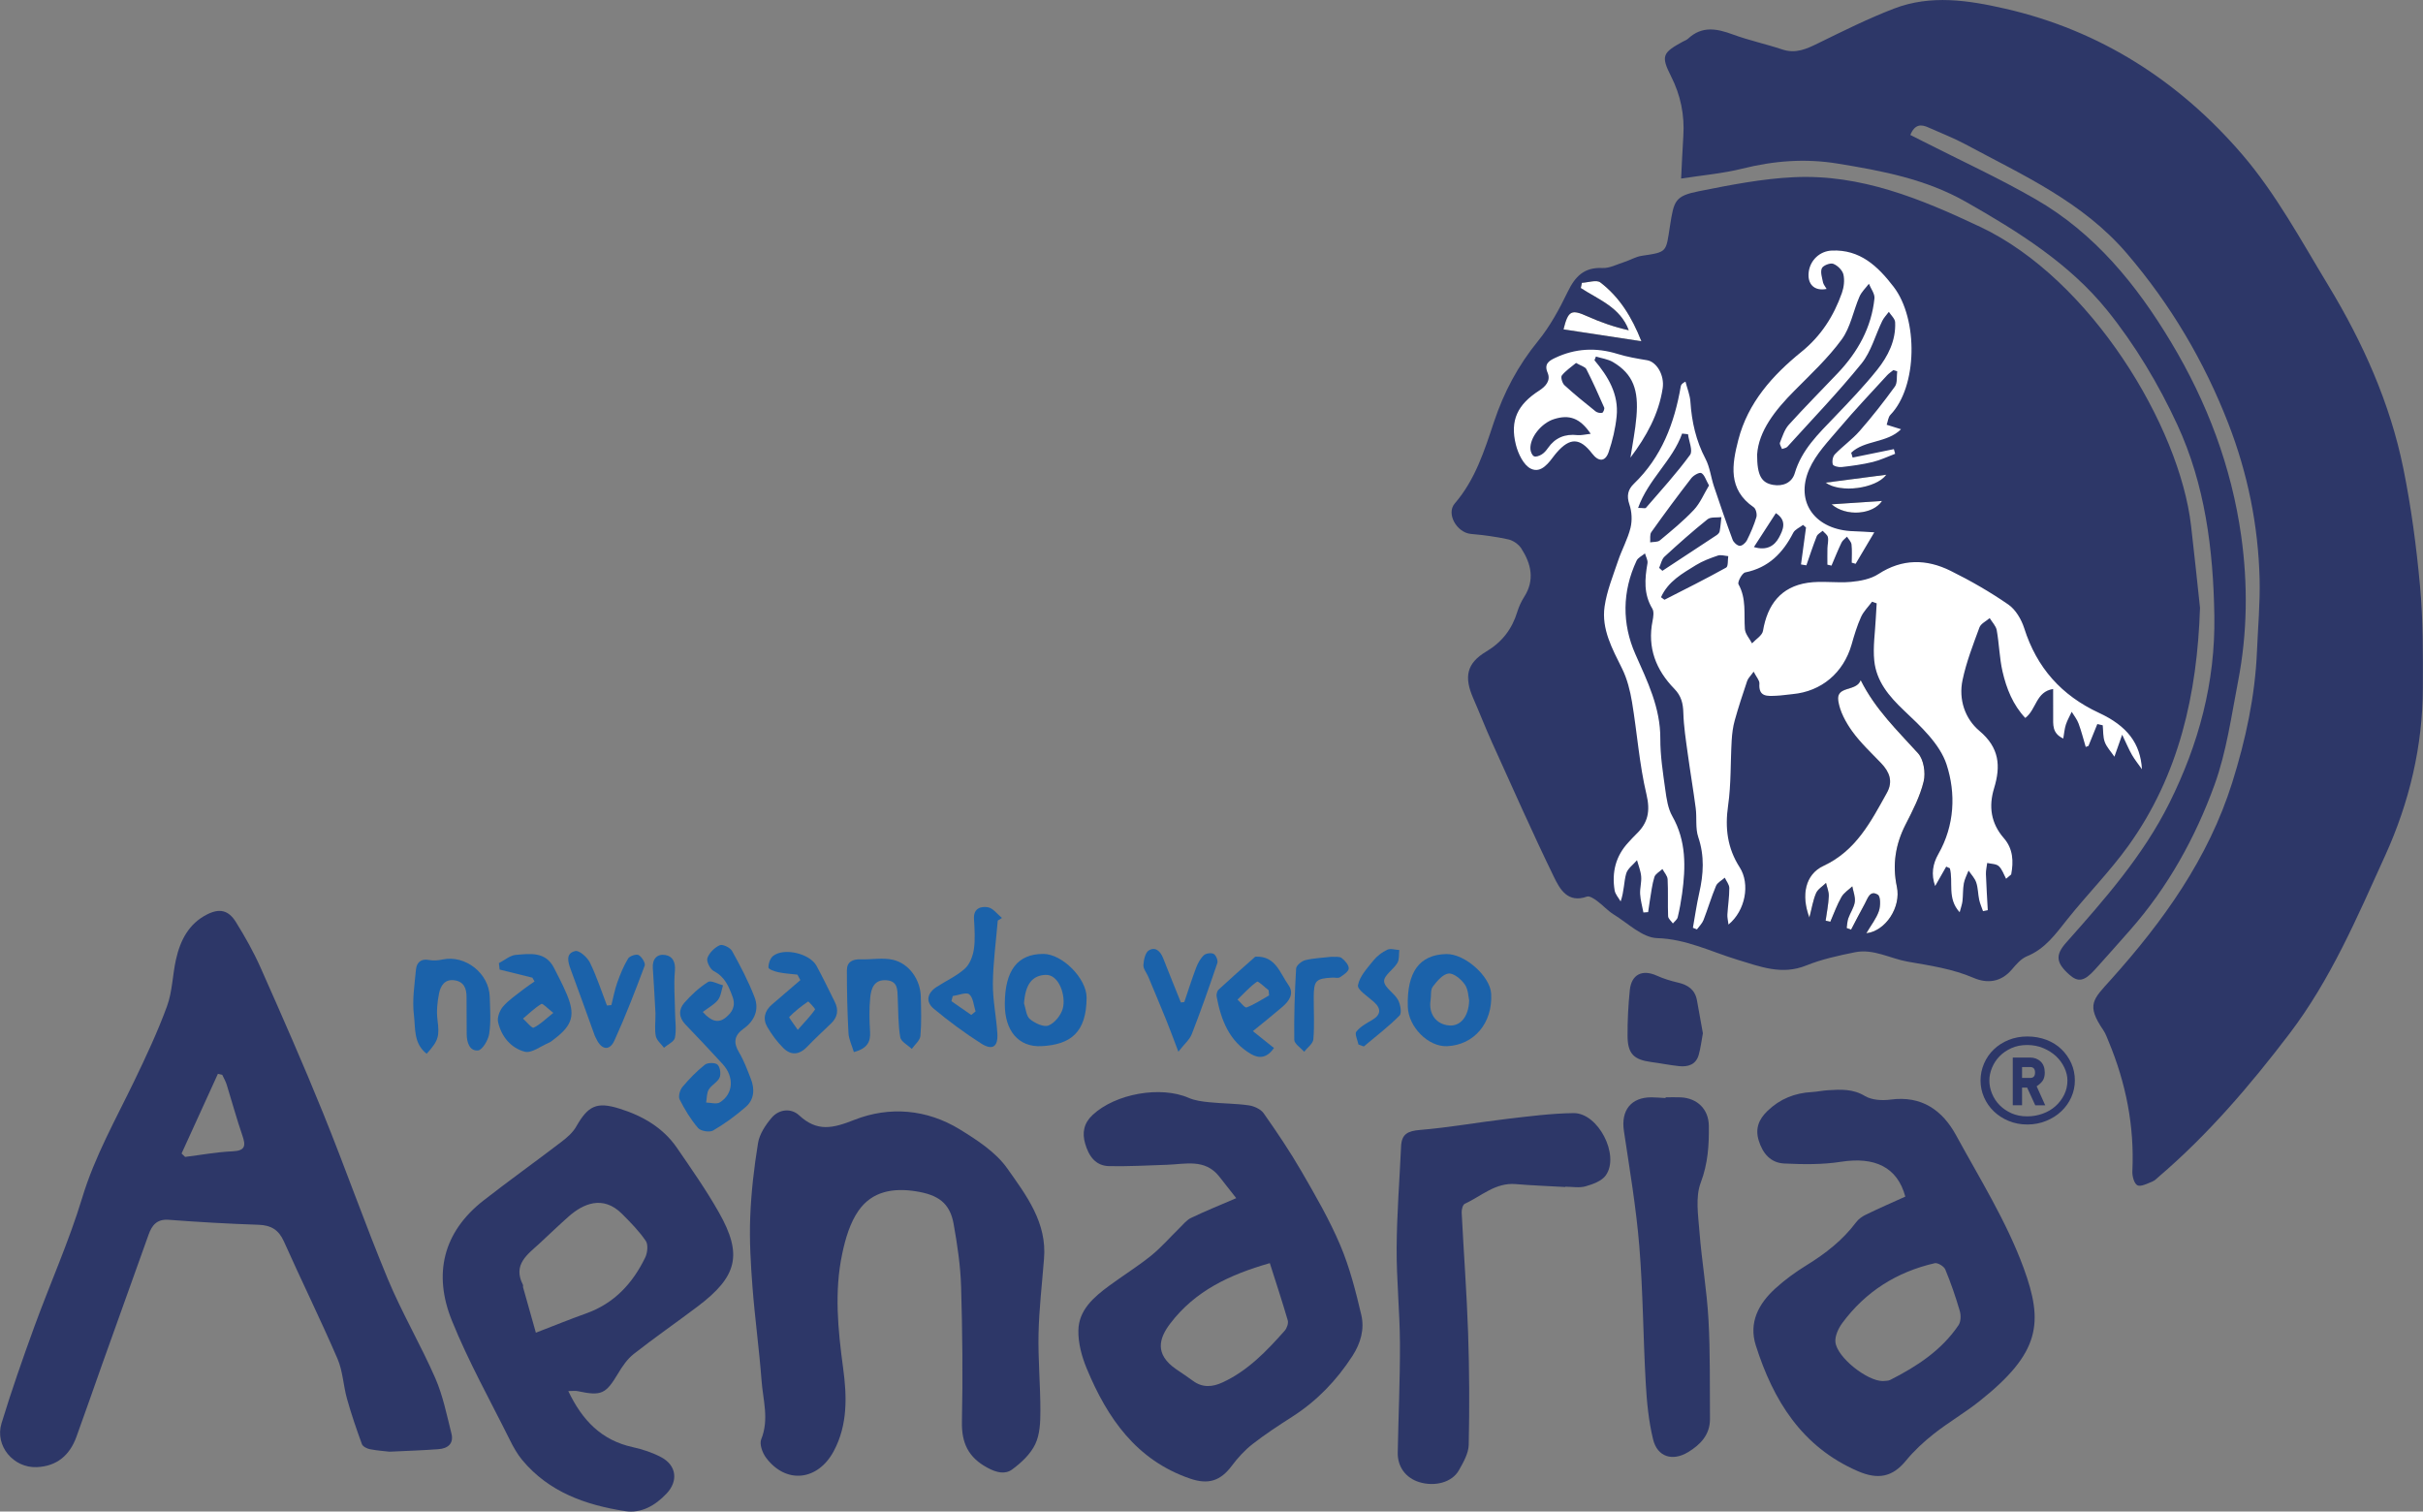 <?xml version="1.0" encoding="utf-8"?>
<!-- Generator: Adobe Illustrator 23.0.2, SVG Export Plug-In . SVG Version: 6.00 Build 0)  -->
<svg version="1.1" id="Layer_1" xmlns="http://www.w3.org/2000/svg" xmlns:xlink="http://www.w3.org/1999/xlink" x="0px" y="0px"
	 viewBox="0 0 680.96 424.79" style="enable-background:new 0 0 680.96 424.79;" xml:space="preserve">
<rect x="0" y="0" width="680.96" height="424.79" fill="#808080" stroke="none"/>
<style type="text/css">
	.st0{fill-rule:evenodd;clip-rule:evenodd;fill:#2D3768;}
	.st1{fill-rule:evenodd;clip-rule:evenodd;}
	.st2{fill-rule:evenodd;clip-rule:evenodd;fill:#1B62AA;}
	.st3{fill-rule:evenodd;clip-rule:evenodd;fill:#FFFFFF;}
	.st4{fill:#2D3768;}
</style>
<g>
	<g>
		<path class="st0" d="M618.29,170.82c-0.79,24.15-5.83,46.97-20.14,66.88c-5.2,7.23-11.54,13.63-17.11,20.61
			c-3.28,4.11-6.23,8.34-11.4,10.44c-1.66,0.67-3.03,2.31-4.26,3.74c-3.02,3.54-6.86,3.97-10.68,2.34
			c-5.98-2.57-12.22-3.47-18.54-4.57c-4.95-0.87-9.63-3.71-14.87-2.64c-4.62,0.94-9.31,1.95-13.66,3.71
			c-6.86,2.77-12.87,0.34-19.27-1.59c-7.45-2.25-14.4-5.85-22.65-6.1c-4.13-0.13-8.19-4.18-12.18-6.64
			c-1.71-1.05-3.08-2.64-4.71-3.83c-0.82-0.6-2.1-1.45-2.81-1.2c-5.45,1.95-7.66-2.15-9.31-5.56
			c-6.06-12.47-11.67-25.15-17.39-37.78c-1.85-4.1-3.48-8.3-5.28-12.42c-2.62-5.98-1.85-9.81,3.64-13.09
			c4.49-2.69,7.26-6.3,8.75-11.17c0.45-1.45,1.1-2.89,1.92-4.17c3.06-4.78,1.99-9.33-0.8-13.66c-0.75-1.16-2.28-2.23-3.63-2.53
			c-3.45-0.77-7-1.22-10.53-1.54c-3.92-0.35-7.03-5.66-4.53-8.56c5.78-6.7,8.33-14.87,11.03-22.95c2.78-8.32,6.76-15.82,12.34-22.66
			c3.39-4.16,6.03-9.03,8.38-13.89c2.09-4.31,4.6-6.91,9.74-6.67c2,0.1,4.08-1.02,6.09-1.66c1.68-0.54,3.28-1.52,4.99-1.77
			c7.27-1.08,6.75-0.96,7.93-8.51c1.1-7,1.37-8.3,8.16-9.65c8.8-1.75,17.72-3.51,26.65-3.93c18.8-0.89,35.63,6.06,52.35,13.95
			c31.12,14.69,56.08,56.09,59.27,84.04C616.68,155.45,617.46,163.14,618.29,170.82z"/>
		<path class="st1" d="M524.51,262.27c5.46-0.62,9.81-7.37,8.61-13.05c-1.31-6.2-0.42-11.93,2.47-17.55c2-3.89,4.06-7.89,5.06-12.08
			c0.58-2.42,0.01-6.13-1.57-7.88c-5.78-6.4-12.03-12.36-16.13-20.57c-1.17,3.35-6.92,1.47-6.31,5.75c0.42,3,2.08,6.06,3.89,8.59
			c2.34,3.26,5.35,6.06,8.15,8.98c2.37,2.47,3.41,5.14,1.63,8.35c-4.5,8.08-8.63,16.25-17.83,20.53c-5.11,2.38-6.33,8.23-3.95,14.51
			c0.7-2.69,1.03-4.88,1.88-6.84c0.5-1.15,1.84-1.93,2.8-2.88c0.28,1.24,0.84,2.5,0.78,3.73c-0.11,2.3-0.57,4.59-0.89,6.88
			c0.43,0.11,0.87,0.21,1.31,0.31c1.02-2.32,1.88-4.73,3.12-6.93c0.68-1.2,2.02-2.03,3.06-3.03c0.27,1.46,0.91,2.98,0.71,4.38
			c-0.23,1.59-1.27,3.04-1.83,4.6c-0.3,0.86-0.32,1.82-0.46,2.73c0.41,0.15,0.83,0.3,1.24,0.46c1.28-2.42,2.53-4.86,3.85-7.27
			c0.82-1.48,1.43-3.96,3.68-2.54c0.79,0.5,0.77,3.18,0.29,4.58C527.34,258.1,525.89,259.93,524.51,262.27z"/>
		<path class="st1" d="M444.58,79.48c-0.1,0.48-0.21,0.97-0.31,1.45c5,3.28,11.06,5.39,13.48,11.87c-4.06-0.89-7.89-2.24-11.57-3.89
			c-4.56-2.04-5.46-1.69-6.77,3.64c7.07,1.08,14.11,2.16,21.89,3.34c-2.71-6.87-6.18-12.44-11.54-16.53
			C448.69,78.55,446.34,79.4,444.58,79.48z"/>
		<path class="st1" d="M530.14,133.41c-5.38,0.7-10.76,1.41-17.07,2.23C517.19,138.65,527.25,137.34,530.14,133.41z"/>
		<path class="st1" d="M514.75,141.73c4.12,3.57,11.66,2.89,14.18-0.95C524.28,141.09,519.92,141.38,514.75,141.73z"/>
		<path class="st0" d="M536.88,37.93c1.19,0.6,2.22,1.11,3.25,1.64C550.79,45,561.7,50,572.05,55.96
			c16.62,9.57,28.36,23.96,38.13,40.25c10.14,16.9,16.96,34.98,19.69,54.42c1.91,13.59,1.74,27.35-0.89,40.91
			c-1.89,9.74-3.25,19.74-6.6,28.99c-5.4,14.87-13.07,28.73-23.65,40.75c-3.31,3.76-6.63,7.51-9.99,11.23
			c-2.98,3.29-4.7,3.6-7.17,1.41c-3.78-3.36-3.98-5.54-0.89-9.02c10.84-12.2,21.64-24.47,28.99-39.21
			c8.24-16.54,12.95-33.87,12.65-52.65c-0.3-18.62-2.62-36.86-10.42-53.71c-5.25-11.33-11.84-22.39-19.67-32.09
			c-10.61-13.15-24.98-22.13-39.68-30.49c-11.32-6.44-23.57-8.73-36.12-10.78c-9.14-1.49-17.88-0.79-26.76,1.42
			c-5.55,1.38-11.32,1.87-17.21,2.79c0.18-3.5,0.35-7.71,0.62-11.91c0.38-5.95-0.74-11.49-3.47-16.87
			c-2.87-5.67-2.36-6.59,3.29-9.68c0.52-0.28,1.12-0.48,1.54-0.87c3.91-3.64,8.08-2.82,12.57-1.16c4.53,1.67,9.3,2.68,13.88,4.21
			c3.8,1.27,6.86-0.16,10.15-1.78c7.01-3.43,14.02-6.93,21.29-9.72c10.3-3.95,20.84-2.34,31.22,0.04
			c26.79,6.12,48.94,20.44,66.56,40.92c9.51,11.06,16.62,24.28,24.25,36.87c9.68,15.99,17.33,32.99,21.07,51.4
			c2.21,10.88,3.68,21.97,4.69,33.03c0.87,9.47,0.83,19.05,0.8,28.58c-0.04,16.47-3.78,32.19-10.58,47.17
			c-7.85,17.3-15.32,34.87-26.91,50.09c-10.99,14.43-22.76,28.23-36.61,40.09c-0.63,0.54-1.24,1.2-1.98,1.49
			c-1.37,0.53-3.18,1.51-4.15,1.02c-0.93-0.48-1.48-2.61-1.41-3.97c0.6-12.68-1.82-24.78-6.67-36.44c-0.45-1.09-0.85-2.24-1.51-3.21
			c-4.88-7.14-2.84-8.63,2.12-14.15c14.74-16.41,27.44-34.12,34.13-55.42c3.76-11.99,6.43-24.27,6.95-36.91
			c0.28-6.77,0.9-13.54,0.74-20.3c-0.38-15.05-3.35-29.69-8.8-43.71c-6.79-17.46-16.16-33.32-28.45-47.7
			c-12.46-14.58-29.25-22.04-45.42-30.74c-3.33-1.79-6.88-3.14-10.34-4.7C539.96,34.89,538.14,34.83,536.88,37.93z"/>
		<path class="st0" d="M109.48,407.97c-1.29-0.15-3.43-0.29-5.53-0.7c-0.83-0.16-1.99-0.75-2.24-1.43
			c-1.53-4.19-2.98-8.41-4.18-12.7c-1.05-3.72-1.17-7.79-2.68-11.29c-4.79-11.08-10.13-21.93-15.06-32.96
			c-1.47-3.28-3.61-4.57-7.13-4.69c-8.42-0.28-16.84-0.76-25.24-1.4c-3.35-0.25-4.72,1.54-5.67,4.19
			c-4.35,12.13-8.7,24.26-13.03,36.39c-2.43,6.81-4.77,13.64-7.25,20.43c-1.88,5.16-5.48,8.26-11.13,8.5
			c-6.56,0.28-11.84-5.98-9.92-12.29c2.79-9.15,5.96-18.19,9.23-27.18c4.41-12.1,9.72-23.91,13.45-36.21
			c3.51-11.61,9.38-21.96,14.57-32.71c3.34-6.92,6.62-13.91,9.26-21.12c1.52-4.14,1.55-8.81,2.53-13.17
			c1.2-5.37,3.61-10.09,8.8-12.68c3.45-1.72,5.94-1.17,8,2.12c2.61,4.18,5.05,8.52,7.04,13.02c5.99,13.51,11.96,27.04,17.51,40.74
			c6.27,15.46,11.78,31.22,18.18,46.62c3.95,9.49,9.22,18.43,13.34,27.85c2.15,4.92,3.22,10.33,4.54,15.57
			c0.72,2.85-1.05,4.23-3.71,4.4C118.88,407.59,114.6,407.73,109.48,407.97z M62.46,302.05c-0.41-0.09-0.81-0.18-1.22-0.27
			c-3.4,7.46-6.8,14.93-10.21,22.39c0.33,0.32,0.67,0.64,1,0.96c4.44-0.55,8.87-1.38,13.32-1.57c3.71-0.16,3.73-1.67,2.74-4.53
			c-1.61-4.68-2.9-9.46-4.37-14.18C63.42,303.88,62.89,302.98,62.46,302.05z"/>
		<path class="st0" d="M293.4,353.85c-0.54,7-1.38,13.99-1.53,21c-0.15,7.21,0.53,14.43,0.52,21.64c0,3.16-0.13,6.64-1.45,9.38
			c-1.33,2.79-3.92,5.21-6.48,7.09c-1.98,1.46-4.39,0.9-6.93-0.47c-5.39-2.9-7.31-6.94-7.19-12.97c0.27-12.64,0.14-25.29-0.23-37.93
			c-0.18-5.89-1.06-11.8-2.1-17.62c-1.06-5.95-4.42-8.18-10.49-9.16c-6.53-1.06-12.41-0.01-16.21,5.38
			c-2.41,3.42-3.71,7.89-4.6,12.08c-2.28,10.7-1.22,21.4,0.24,32.19c1.06,7.81,1.35,15.94-2.65,23.38
			c-4.49,8.35-13.43,9.29-19.01,1.82c-1.02-1.36-1.91-3.82-1.36-5.17c2.28-5.61,0.49-11.09,0.09-16.58
			c-0.65-8.75-1.87-17.45-2.54-26.2c-0.5-6.52-0.89-13.1-0.64-19.63c0.27-6.97,1.07-13.96,2.2-20.86c0.41-2.52,2.1-5.06,3.81-7.08
			c2.1-2.47,5.49-2.78,7.74-0.7c5.07,4.7,9.43,3.68,15.5,1.28c9.87-3.89,20.39-3.02,29.7,2.7c4.85,2.99,10.05,6.37,13.25,10.88
			C288.36,335.84,294.33,343.57,293.4,353.85z"/>
		<path class="st0" d="M347.43,336.72c-1.92-2.45-3.36-4.32-4.84-6.16c-3.99-4.97-9.43-3.4-14.58-3.22
			c-5.42,0.18-10.86,0.48-16.28,0.38c-3.9-0.07-5.77-2.91-6.76-6.33c-0.89-3.07-0.38-5.75,2.11-8.07c6.45-6,19.14-8.22,27-4.78
			c1.79,0.78,3.87,1.03,5.85,1.23c3.65,0.37,7.36,0.34,10.99,0.86c1.5,0.21,3.38,1.05,4.21,2.22c3.73,5.3,7.37,10.7,10.62,16.31
			c3.92,6.78,7.88,13.6,10.92,20.79c2.65,6.25,4.35,12.96,5.91,19.59c0.94,3.98-0.17,7.94-2.49,11.52c-4.46,6.9-10,12.66-16.94,17.1
			c-3.8,2.43-7.58,4.9-11.13,7.67c-2.2,1.72-4.16,3.86-5.83,6.1c-3.21,4.29-6.63,5.35-11.74,3.6c-15.11-5.19-23.23-16.98-29-30.84
			c-1.41-3.38-2.46-7.21-2.38-10.82c0.11-5.7,4.29-9.31,8.58-12.48c3.92-2.89,8.08-5.47,11.87-8.52c2.89-2.34,5.35-5.21,8.03-7.82
			c1.01-0.99,1.96-2.2,3.19-2.78C338.71,340.36,342.81,338.71,347.43,336.72z M356.87,354.98c-11.39,3.26-21.03,7.83-27.99,16.98
			c-3.12,4.1-4.51,8.6,1.71,12.86c1.56,1.07,3.15,2.11,4.67,3.23c2.71,2,5.49,1.77,8.37,0.43c7.09-3.29,12.35-8.79,17.41-14.5
			c0.62-0.7,1.11-2.08,0.87-2.91C360.35,365.69,358.58,360.37,356.87,354.98z"/>
		<path class="st0" d="M535.47,336.28c-2.24-8.3-8.59-11.27-18.11-9.78c-5.21,0.82-10.63,0.73-15.93,0.48
			c-3.78-0.18-6.04-2.79-7.16-6.46c-1.04-3.42,0.04-5.97,2.48-8.33c3.5-3.38,7.66-5.03,12.46-5.29c1.53-0.09,3.05-0.43,4.59-0.52
			c3.54-0.21,6.93-0.41,10.31,1.63c1.93,1.16,4.85,1.32,7.21,1.01c8.7-1.17,14.56,2.96,18.41,10.01
			c6.68,12.24,14.2,24.26,18.97,37.26c5.66,15.44,4.78,23.88-12.45,37.53c-4.09,3.24-8.64,5.89-12.74,9.11
			c-2.86,2.25-5.59,4.79-7.9,7.6c-3.76,4.58-7.81,5.37-13.5,2.9c-15.74-6.83-23.75-19.86-28.66-35.33
			c-2.04-6.42,0.78-11.69,5.42-15.94c2.7-2.47,5.72-4.67,8.84-6.59c5.33-3.28,10.16-7.04,13.94-12.09c0.67-0.9,1.73-1.64,2.75-2.13
			C528.09,339.56,531.83,337.93,535.47,336.28z M529.1,388.12c0.71-0.09,1.51,0,2.11-0.31c7.48-3.79,14.43-8.3,19.22-15.4
			c0.66-0.98,0.71-2.77,0.35-3.98c-1.16-3.96-2.5-7.88-4.08-11.68c-0.37-0.88-2.12-1.94-2.96-1.75
			c-10.67,2.44-19.45,7.98-25.98,16.81c-1.1,1.5-2.12,3.67-1.93,5.39C516.31,381.51,524.76,388.1,529.1,388.12z"/>
		<path class="st0" d="M159.71,390.93c3.94,8.27,9.37,13.86,18.15,15.77c2.74,0.6,5.51,1.52,7.98,2.83
			c4.3,2.29,4.81,6.68,1.52,10.18c-3.18,3.38-7.14,5.67-11.69,4.96c-11.06-1.71-21.39-5.34-28.89-14.34
			c-1.42-1.71-2.54-3.73-3.53-5.73c-5.53-11.13-11.64-22.03-16.27-33.52c-5.24-12.99-2.51-24.81,8.95-33.74
			c7.2-5.61,14.62-10.92,21.87-16.46c1.56-1.19,3.17-2.58,4.12-4.25c3.33-5.83,5.71-7.1,12.16-5.08
			c6.45,2.01,12.24,5.31,16.16,11.02c4.09,5.96,8.26,11.9,11.81,18.18c6.7,11.85,5.19,17.97-5.96,26.39
			c-5.96,4.5-12.11,8.76-17.99,13.37c-1.8,1.41-3.2,3.48-4.4,5.48c-3.45,5.77-4.67,6.38-11.28,4.98
			C161.74,390.8,161,390.93,159.71,390.93z M150.6,374.53c5.14-1.98,9.6-3.8,14.14-5.42c7.87-2.8,13.06-8.43,16.59-15.7
			c0.64-1.32,0.88-3.6,0.17-4.66c-1.87-2.76-4.28-5.2-6.65-7.58c-5.44-5.48-11.08-2.79-15.04,0.71c-2.76,2.44-5.41,5.01-8.12,7.51
			c-3.41,3.15-7.67,5.96-4.72,11.69c0.1,0.19-0.03,0.48,0.04,0.71C148.16,365.94,149.34,370.09,150.6,374.53z"/>
		<path class="st0" d="M439.9,333.59c-4.64-0.27-9.29-0.43-13.92-0.82c-5.71-0.49-9.68,3.4-14.33,5.54
			c-0.56,0.26-0.91,1.64-0.86,2.48c0.57,11.29,1.43,22.58,1.81,33.88c0.35,10.44,0.4,20.9,0.17,31.35c-0.05,2.43-1.52,4.97-2.78,7.2
			c-1.91,3.39-6.78,4.66-11.17,3.29c-3.74-1.17-6.07-4.26-6-8.28c0.18-10.25,0.67-20.5,0.62-30.75c-0.04-8.93-0.98-17.86-0.93-26.79
			c0.06-9.52,0.82-19.04,1.25-28.56c0.16-3.46,1.93-4.3,5.32-4.58c8.13-0.67,16.2-2.13,24.32-3.09c6.26-0.73,12.54-1.56,18.83-1.64
			c6.91-0.09,13.06,11.82,9.07,17.48c-1.12,1.6-3.63,2.5-5.68,3.09c-1.77,0.51-3.79,0.11-5.7,0.11
			C439.9,333.52,439.9,333.56,439.9,333.59z"/>
		<path class="st0" d="M468.09,308.38c1.43,0,2.86-0.06,4.29,0.01c4.65,0.24,7.8,3.33,7.87,7.95c0.08,5.43-0.24,10.64-2.27,16.01
			c-1.54,4.05-0.72,9.15-0.37,13.73c0.64,8.27,2.08,16.49,2.54,24.77c0.52,9.28,0.34,18.6,0.42,27.9c0.04,4.47-2.74,7.3-6.19,9.37
			c-4.39,2.64-8.6,1.28-9.79-3.59c-1.26-5.13-1.77-10.51-2.07-15.81c-0.73-12.84-0.76-25.72-1.81-38.53
			c-0.89-10.84-2.72-21.61-4.33-32.38c-0.86-5.76,2-9.46,7.79-9.43c1.31,0.01,2.62,0.14,3.93,0.21
			C468.09,308.52,468.09,308.45,468.09,308.38z"/>
		<path class="st2" d="M197.51,284.39c2.36,2.69,4.39,3.2,6.37,1.63c1.8-1.42,2.99-3.19,2-5.89c-1.09-2.98-2.18-5.63-5.28-7.22
			c-1.02-0.53-2.12-2.72-1.79-3.67c0.51-1.47,2.02-2.95,3.48-3.61c0.79-0.36,2.92,0.67,3.45,1.63c2.34,4.23,4.63,8.55,6.34,13.06
			c1.31,3.43-0.04,6.59-3.1,8.77c-2.6,1.85-2.96,3.88-1.28,6.67c1.38,2.3,2.32,4.89,3.31,7.41c1.13,2.87,0.98,5.8-1.39,7.88
			c-2.84,2.49-5.95,4.76-9.21,6.66c-0.99,0.58-3.49,0.17-4.23-0.7c-2.06-2.4-3.74-5.19-5.18-8.03c-0.43-0.85,0.08-2.66,0.78-3.5
			c1.9-2.27,4.01-4.43,6.33-6.27c0.77-0.61,2.9-0.62,3.55,0c0.73,0.7,1.01,2.63,0.57,3.63c-0.57,1.3-2.28,2.07-3.04,3.35
			c-0.6,1.01-0.52,2.42-0.74,3.66c1.3,0.02,2.91,0.54,3.85-0.04c3.8-2.35,4.11-7.12,0.82-10.74c-3.45-3.79-6.99-7.49-10.52-11.19
			c-1.89-1.98-1.91-4.21-0.27-6.07c1.94-2.21,4.17-4.27,6.63-5.83c0.87-0.55,2.8,0.57,4.24,0.93c-0.46,1.4-0.59,3.06-1.45,4.14
			C200.7,282.35,199.05,283.21,197.51,284.39z"/>
		<path class="st0" d="M478.58,290.38c-0.4,2.15-0.63,4.15-1.17,6.06c-0.79,2.79-3.03,3.45-5.59,3.17c-2.58-0.28-5.14-0.8-7.72-1.14
			c-4.95-0.66-6.66-2.32-6.69-7.37c-0.03-4.27,0.2-8.57,0.63-12.82c0.45-4.46,3.53-5.93,7.59-4.09c1.9,0.86,3.93,1.48,5.97,1.95
			c2.79,0.65,4.77,1.99,5.31,4.96C477.47,284.24,478.03,287.36,478.58,290.38z"/>
		<path class="st2" d="M280.41,258.71c-0.49,5.89-1.31,11.77-1.37,17.66c-0.05,4.71,0.98,9.41,1.26,14.13
			c0.22,3.65-1.38,4.76-4.48,2.8c-4.67-2.96-9.14-6.28-13.39-9.81c-2.39-1.99-1.82-4.43,0.8-6.13c2.64-1.72,5.61-3.05,7.92-5.12
			c1.4-1.26,2.27-3.54,2.55-5.49c0.41-2.79,0.19-5.71,0.03-8.56c-0.17-3,2.05-3.54,3.92-3.22c1.44,0.25,2.64,1.94,3.94,3
			C281.2,258.21,280.8,258.46,280.41,258.71z M272.96,285.23c0.41-0.33,0.81-0.67,1.22-1c-0.55-1.66-0.65-3.86-1.79-4.79
			c-0.84-0.69-3.04,0.26-4.63,0.48c-0.12,0.48-0.24,0.96-0.37,1.44C269.25,282.64,271.1,283.94,272.96,285.23z"/>
		<path class="st2" d="M282.39,282.08c0.05-9.41,3.6-14,10.81-14c5.38,0,12.21,6.94,12.18,12.31c-0.05,9.76-4.48,13.18-12.65,13.61
			C286.18,294.34,282.35,289.61,282.39,282.08z M287.79,281.96c0.51,1.52,0.6,3.55,1.65,4.43c1.37,1.15,3.87,2.34,5.22,1.81
			c1.73-0.68,3.48-2.85,4.01-4.72c0.98-3.47-0.98-9.72-4.87-9.51C290.11,274.16,288.18,276.56,287.79,281.96z"/>
		<path class="st2" d="M149.62,274.76c-3.07-0.76-6.13-1.52-9.2-2.28c-0.07-0.6-0.14-1.21-0.21-1.81c1.59-0.81,3.13-2.19,4.77-2.32
			c3.94-0.32,8.28-1,10.66,3.55c1.25,2.4,2.49,4.82,3.56,7.31c2.58,6.02,1.76,8.87-3.49,12.85c-0.47,0.36-0.94,0.77-1.47,0.99
			c-2.26,0.95-4.85,3.01-6.76,2.51c-3.88-1.01-6.59-4.28-7.5-8.32c-0.3-1.33,0.47-3.31,1.43-4.41c1.61-1.85,3.74-3.25,5.7-4.8
			c1-0.79,2.08-1.47,3.12-2.21C150.02,275.47,149.82,275.11,149.62,274.76z M155.51,284.65c-1.59-1.23-3-2.74-3.36-2.52
			c-1.87,1.14-3.47,2.71-5.16,4.13c1.02,0.91,2.51,2.78,2.98,2.55C151.83,287.92,153.36,286.36,155.51,284.65z"/>
		<path class="st2" d="M239.97,295.67c-0.56-1.89-1.43-3.62-1.52-5.39c-0.31-5.87-0.45-11.75-0.44-17.62c0-2.35,1.63-3.14,3.91-3.06
			c3.02,0.11,6.17-0.53,9.04,0.13c4.56,1.05,7.71,5.62,7.82,10.32c0.09,3.69,0.23,7.41-0.11,11.08c-0.12,1.28-1.58,2.44-2.42,3.65
			c-1.13-1.09-3.04-2.05-3.25-3.29c-0.6-3.61-0.53-7.34-0.7-11.03c-0.1-2.28,0.07-4.74-3.18-4.98c-3.42-0.26-4.29,2.27-4.54,4.78
			c-0.32,3.19-0.26,6.44-0.06,9.64C244.72,292.84,243.69,294.68,239.97,295.67z"/>
		<path class="st2" d="M119.91,296.14c-3.76-2.91-3.12-7.24-3.58-10.87c-0.52-4.17,0.17-8.51,0.57-12.75
			c0.19-1.98,1.34-3.2,3.72-2.73c1.2,0.23,2.53,0.12,3.74-0.14c6.38-1.36,13.09,3.86,13.28,10.5c0.1,3.46,0.36,6.97-0.15,10.36
			c-0.27,1.78-1.93,4.6-3.16,4.7c-2.41,0.2-3.16-2.34-3.17-4.65c-0.02-3.46-0.04-6.92-0.04-10.38c0-2.37-0.71-4.28-3.35-4.68
			c-2.77-0.42-3.95,1.54-4.38,3.69c-0.48,2.4-0.74,4.96-0.44,7.37C123.52,291.12,123.34,292.38,119.91,296.14z"/>
		<path class="st2" d="M406.46,268.12c5.18-0.12,12.34,6.21,12.62,11.15c0.45,8.2-4.78,14.42-12.41,14.74
			c-5.26,0.22-10.85-5.39-11.02-11.07C395.36,273.16,398.92,268.29,406.46,268.12z M412.89,281.16c-0.22-0.93-0.22-3.06-1.22-4.49
			c-1.02-1.47-3.12-3.23-4.56-3.08c-1.62,0.17-3.28,2.16-4.45,3.71c-0.68,0.9-0.4,2.51-0.61,3.79c-0.62,3.83,1.58,6.82,5.26,7.1
			C410.36,288.43,412.75,285.81,412.89,281.16z"/>
		<path class="st2" d="M224.1,273.9c-1.78-0.21-3.58-0.3-5.33-0.67c-1.03-0.21-2.78-0.83-2.8-1.31c-0.03-1.11,0.48-2.64,1.33-3.29
			c3.07-2.38,10.3-0.66,12.18,2.8c1.8,3.32,3.43,6.73,5.12,10.11c1.15,2.29,0.81,4.32-1.05,6.1c-2.24,2.15-4.52,4.25-6.66,6.49
			c-2.2,2.31-4.55,2.59-6.76,0.38c-1.72-1.71-3.21-3.73-4.45-5.83c-1.38-2.33-0.82-4.58,1.27-6.38c2.66-2.29,5.32-4.58,7.98-6.86
			C224.65,274.94,224.37,274.42,224.1,273.9z M224.2,289.42c2.01-2.27,3.58-3.88,4.86-5.7c0.15-0.21-1.85-2.34-1.95-2.26
			c-1.88,1.29-3.7,2.71-5.3,4.34C221.65,285.96,223,287.62,224.2,289.42z"/>
		<path class="st2" d="M352.11,289.78c2.22,1.78,4.02,3.22,5.93,4.75c-1.91,2.74-4.07,3.06-6.4,1.72
			c-6.18-3.57-8.47-9.58-9.71-16.15c-0.12-0.62,0.11-1.57,0.54-1.98c3.36-3.12,6.81-6.15,10.24-9.2c0.08-0.07,0.23-0.07,0.35-0.07
			c5.46-0.15,6.68,4.66,9.04,7.97c1.71,2.4,0.19,4.53-1.74,6.18C357.76,285.23,355.07,287.37,352.11,289.78z M356.66,279.74
			c-0.04-0.48-0.08-0.97-0.12-1.45c-1.12-0.85-2.91-2.65-3.27-2.4c-2.02,1.41-3.69,3.3-5.48,5.03c0.87,0.78,2.05,2.39,2.55,2.2
			C352.55,282.28,354.57,280.92,356.66,279.74z"/>
		<path class="st2" d="M171.82,282.46c0.54-2.12,0.94-4.29,1.66-6.34c0.83-2.33,1.78-4.65,3.05-6.75c0.43-0.72,2.32-1.32,2.96-0.96
			c0.89,0.5,1.97,2.25,1.69,2.98c-2.65,7.08-5.37,14.15-8.5,21.02c-1.37,3.01-3.62,2.65-5.06-0.4c-0.15-0.32-0.35-0.63-0.47-0.96
			c-2.25-6.19-4.44-12.4-6.74-18.56c-0.81-2.16-1.5-4.6,1.29-5.22c1.11-0.25,3.38,1.78,4.1,3.26c1.89,3.87,3.23,8.02,4.78,12.05
			C171,282.55,171.41,282.51,171.82,282.46z"/>
		<path class="st2" d="M332.84,281.6c1.09-3.22,2.11-6.46,3.32-9.64c0.49-1.28,1.2-2.6,2.17-3.51c0.58-0.55,2.09-0.75,2.77-0.37
			c0.65,0.36,1.26,1.85,1.02,2.56c-2.26,6.69-4.61,13.36-7.17,19.95c-0.61,1.58-2.1,2.81-3.78,4.97c-1.29-3.39-2.28-6.1-3.36-8.77
			c-1.67-4.13-3.4-8.24-5.12-12.35c-0.46-1.09-1.41-2.18-1.35-3.22c0.09-1.45,0.52-3.52,1.53-4.13c1.84-1.12,3.26,0.23,4.02,2.18
			c1.63,4.17,3.32,8.31,4.99,12.46C332.2,281.69,332.52,281.64,332.84,281.6z"/>
		<path class="st2" d="M381.78,293.54c-0.24-1.24-1.11-2.96-0.6-3.61c1.1-1.4,2.84-2.36,4.44-3.28c2.45-1.42,2.64-3.14,0.54-5.04
			c-1.68-1.52-4.74-3.45-4.52-4.72c0.45-2.51,2.61-4.8,4.34-6.96c1.01-1.26,2.44-2.34,3.91-3.03c0.91-0.43,2.23,0.03,3.37,0.09
			c-0.15,1.22,0.04,2.65-0.54,3.62c-1.11,1.86-3.81,3.52-3.73,5.15c0.09,1.79,2.85,3.31,3.91,5.25c0.68,1.24,1.11,3.71,0.42,4.41
			c-3.11,3.13-6.65,5.82-10.04,8.67C382.78,293.9,382.28,293.72,381.78,293.54z"/>
		<path class="st2" d="M374.16,268.89c1.05,0.09,2.25-0.16,2.88,0.33c0.94,0.71,2.06,1.98,2.01,2.96c-0.05,0.88-1.48,1.81-2.47,2.46
			c-0.51,0.33-1.4,0.06-2.11,0.1c-4.68,0.24-5.24,0.81-5.26,5.53c-0.01,3.94,0.23,7.9-0.1,11.8c-0.1,1.23-1.69,2.34-2.59,3.51
			c-0.97-1.12-2.76-2.23-2.78-3.37c-0.09-6.67,0.13-13.36,0.52-20.02c0.05-0.87,1.56-2.11,2.59-2.36
			C369.25,269.25,371.77,269.17,374.16,268.89z"/>
		<path class="st2" d="M184.22,284.8c-0.22-3.76-0.44-8.26-0.75-12.74c-0.18-2.61,1.25-4.05,3.53-3.67
			c2.09,0.35,2.89,2.05,2.67,4.54c-0.34,3.86-0.01,7.77,0.05,11.66c0.03,2.36,0.42,4.79-0.04,7.05c-0.22,1.1-2,1.88-3.07,2.81
			c-0.8-1.07-2.03-2.04-2.29-3.23C183.93,289.4,184.22,287.44,184.22,284.8z"/>
		<path class="st3" d="M513.35,81.2c-3.45,0.69-5.46-1.35-5.03-4.76c0.42-3.3,3.07-5.86,6.46-6.02c7.96-0.37,12.96,4.4,17.38,10.15
			c7.03,9.13,6.72,28.18-0.87,36c-0.64,0.66-0.72,1.85-1.06,2.8c1.14,0.35,2.29,0.71,4.04,1.26c-3.96,3.93-10.24,3.01-14.01,6.6
			c0.13,0.46,0.26,0.91,0.4,1.36c3.86-0.79,7.73-1.58,11.59-2.37c0.12,0.44,0.24,0.88,0.36,1.31c-2.1,0.79-4.15,1.79-6.31,2.31
			c-2.87,0.69-5.82,1.09-8.76,1.42c-0.82,0.1-2.31-0.28-2.45-0.75c-0.25-0.84-0.02-2.22,0.58-2.83c2.22-2.3,4.89-4.19,6.99-6.59
			c3.49-3.99,6.77-8.17,9.88-12.46c0.75-1.04,0.46-2.84,0.65-4.29c-0.36-0.11-0.72-0.22-1.08-0.33c-0.6,0.49-1.27,0.92-1.78,1.48
			c-4.48,4.9-9.06,9.71-13.34,14.78c-3.11,3.68-6.67,7.33-8.54,11.63c-4.07,9.36,1.83,17.11,12.51,17.39
			c1.6,0.04,3.2,0.17,5.79,0.31c-2.05,3.45-3.65,6.15-5.25,8.85c-0.36-0.1-0.73-0.21-1.09-0.32c0-1.71,0.13-3.43-0.06-5.12
			c-0.09-0.77-0.83-1.46-1.27-2.19c-0.53,0.55-1.23,1.01-1.54,1.66c-1.02,2.12-1.89,4.32-2.82,6.48c-0.38-0.09-0.76-0.18-1.15-0.27
			c0-1.53-0.03-3.06,0.01-4.59c0.02-1.05,0.34-2.14,0.13-3.14c-0.14-0.67-0.96-1.2-1.47-1.79c-0.58,0.51-1.43,0.91-1.68,1.56
			c-1.06,2.68-1.95,5.43-2.9,8.15c-0.5-0.08-1-0.17-1.51-0.25c0.47-3.46,0.94-6.92,1.41-10.38c-0.28-0.24-0.55-0.49-0.83-0.73
			c-0.94,0.73-2.27,1.26-2.76,2.21c-2.91,5.69-6.93,9.81-13.5,11.14c-0.87,0.17-2.23,2.71-1.88,3.33c2.25,4.04,1.49,8.34,1.79,12.57
			c0.1,1.39,1.31,2.69,2.01,4.04c1.07-1.17,2.86-2.21,3.08-3.52c1.25-7.37,5.01-12.38,12.56-13.51c3.97-0.6,8.13,0.12,12.16-0.25
			c2.64-0.24,5.56-0.8,7.71-2.2c6.71-4.36,13.5-4.27,20.29-0.91c5.62,2.78,11.1,5.93,16.25,9.49c2.05,1.42,3.65,4.17,4.44,6.63
			c3.52,11.09,10.43,18.88,21,23.79c8.01,3.72,11.66,8.61,12.09,15.85c-0.93-1.32-1.97-2.6-2.78-3.99
			c-0.88-1.52-1.55-3.16-2.78-5.72c-0.84,2.37-1.38,3.91-2.18,6.19c-1.01-1.49-2.18-2.7-2.71-4.14c-0.53-1.44-0.41-3.11-0.57-4.69
			c-0.51-0.12-1.01-0.23-1.52-0.35c-0.83,2.05-1.66,4.1-2.49,6.15c-0.26,0.09-0.51,0.19-0.77,0.28c-0.66-2.19-1.21-4.43-2.01-6.57
			c-0.43-1.18-1.27-2.2-1.93-3.3c-0.56,1.2-1.23,2.35-1.64,3.6c-0.38,1.16-0.47,2.42-0.73,3.91c-3.24-1.5-2.81-4.01-2.84-6.31
			c-0.03-2.38-0.01-4.75-0.01-7.61c-4.88,0.76-4.68,5.75-7.83,8.14c-3.47-3.69-5.29-8.26-6.39-13.04c-0.87-3.8-0.94-7.77-1.63-11.62
			c-0.22-1.21-1.3-2.27-1.98-3.4c-0.99,0.86-2.48,1.54-2.88,2.62c-1.79,4.86-3.69,9.74-4.75,14.79c-1.15,5.44,0.68,10.87,4.73,14.27
			c5.63,4.72,6.05,9.87,4.13,16.15c-1.55,5.09-0.9,9.82,2.75,14.01c2.61,2.99,2.75,6.56,2.06,10.2c-0.48,0.4-0.96,0.8-1.43,1.21
			c-0.66-1.21-1.1-2.67-2.06-3.55c-0.74-0.67-2.14-0.62-3.25-0.89c-0.13,1.04-0.39,2.09-0.36,3.12c0.12,3.39,0.34,6.77,0.52,10.15
			c-0.45,0.09-0.89,0.18-1.34,0.27c-0.36-1.06-0.84-2.1-1.07-3.18c-0.35-1.62-0.31-3.35-0.84-4.89c-0.41-1.21-1.41-2.23-2.15-3.33
			c-0.46,1.2-1.1,2.36-1.33,3.6c-0.29,1.63-0.2,3.33-0.38,4.98c-0.1,0.89-0.43,1.76-0.79,3.13c-3.57-3.86-1.74-8.44-2.75-12.35
			c-0.34-0.16-0.69-0.31-1.03-0.47c-0.97,1.7-1.94,3.41-3.11,5.45c-1.17-3.25-0.68-6.21,0.9-8.98c4.6-8.06,4.95-17.09,2.31-25.17
			c-1.89-5.78-7.29-10.75-11.97-15.18c-4.25-4.03-7.75-8.19-8.35-13.99c-0.4-3.92,0.24-7.94,0.43-11.92c0.07-1.4,0.17-2.8,0.25-4.2
			c-0.43-0.15-0.87-0.3-1.3-0.46c-1.06,1.43-2.4,2.73-3.11,4.32c-1.11,2.47-1.9,5.1-2.64,7.71c-2.27,7.94-8.46,13.19-16.59,13.94
			c-1.54,0.14-3.08,0.4-4.62,0.46c-2.41,0.09-4.98,0.42-4.7-3.43c0.06-0.88-0.85-1.82-1.62-3.34c-0.86,1.21-1.56,1.83-1.82,2.61
			c-1.24,3.68-2.46,7.37-3.5,11.11c-0.5,1.8-0.74,3.7-0.85,5.57c-0.36,6.12-0.14,12.3-1.01,18.34c-0.91,6.31-0.21,11.96,3.25,17.35
			c3.01,4.68,1.61,12.2-3.14,16.09c-0.14-1.15-0.36-1.99-0.31-2.8c0.15-2.49,0.55-4.97,0.54-7.45c0-0.97-0.82-1.94-1.27-2.92
			c-0.85,0.76-2.07,1.36-2.47,2.31c-1.32,3.14-2.28,6.43-3.52,9.61c-0.38,0.96-1.21,1.75-1.84,2.61c-0.38-0.15-0.75-0.3-1.13-0.45
			c0.58-3.25,1.04-6.53,1.77-9.75c1.21-5.29,1.53-10.43-0.27-15.74c-0.84-2.49-0.36-5.41-0.71-8.1c-0.67-5.14-1.55-10.26-2.25-15.39
			c-0.52-3.8-1.12-7.61-1.23-11.43c-0.07-2.66-0.59-4.76-2.51-6.73c-5.18-5.3-7.65-11.57-6.14-19.1c0.22-1.12,0.45-2.6-0.07-3.46
			c-2.47-4.09-2.13-8.34-1.36-12.74c0.15-0.86-0.45-1.84-0.7-2.77c-0.81,0.68-1.97,1.19-2.37,2.06c-4.06,8.67-4.1,17.73-0.34,26.23
			c3.41,7.7,7.06,15.06,7.02,23.78c-0.02,4.78,0.74,9.58,1.4,14.34c0.35,2.54,0.74,5.28,1.97,7.44c3.95,6.96,3.78,14.3,2.75,21.79
			c-0.31,2.22-0.71,4.45-1.24,6.63c-0.16,0.64-0.88,1.15-1.35,1.72c-0.47-0.67-1.31-1.33-1.34-2.02c-0.14-3.46,0.04-6.93-0.14-10.38
			c-0.05-0.99-0.95-1.93-1.46-2.89c-0.78,0.74-1.98,1.35-2.26,2.25c-0.66,2.12-0.89,4.38-1.27,6.58c-0.19,1.09-0.33,2.18-0.49,3.28
			c-0.44,0.03-0.88,0.06-1.32,0.1c-0.32-1.72-0.82-3.43-0.92-5.16c-0.1-1.65,0.43-3.33,0.29-4.97c-0.13-1.54-0.76-3.04-1.17-4.56
			c-1.06,1.25-2.65,2.35-3.05,3.78c-0.66,2.34-0.55,4.91-1.55,7.8c-0.59-1.03-1.51-2.01-1.69-3.11c-0.83-5.07,0.29-9.66,3.89-13.5
			c0.73-0.78,1.44-1.6,2.22-2.34c3.27-3.13,3.96-6.4,2.84-11.13c-2.02-8.49-2.62-17.3-4.06-25.94c-0.54-3.2-1.35-6.49-2.78-9.38
			c-2.75-5.57-5.85-11.1-4.93-17.48c0.63-4.38,2.37-8.61,3.79-12.85c1.05-3.13,2.72-6.09,3.5-9.28c0.5-2.06,0.37-4.55-0.32-6.56
			c-0.83-2.43-0.4-4.2,1.25-5.79c7.8-7.5,11.4-17,13.19-27.38c0.07-0.43,0.33-0.83,1.32-1.34c0.48,1.9,1.27,3.77,1.39,5.69
			c0.38,5.63,1.57,10.94,4.23,15.99c1.24,2.35,1.52,5.18,2.38,7.75c1.68,5.03,3.4,10.04,5.25,15.01c0.28,0.75,1.27,1.65,1.99,1.71
			c0.64,0.05,1.66-0.82,2.02-1.53c1.05-2.1,2-4.29,2.67-6.53c0.24-0.81-0.13-2.35-0.75-2.78c-7.31-5.01-6.11-12.03-4.33-18.92
			c2.7-10.48,9.62-18.18,17.78-24.79c5.46-4.42,9.04-10.02,11.33-16.5c0.57-1.61,0.81-3.59,0.43-5.21c-0.29-1.21-1.66-2.55-2.87-3
			c-0.85-0.32-2.87,0.48-3.2,1.27c-0.46,1.1,0.09,2.67,0.35,4.01C512.52,80.04,513,80.56,513.35,81.2z M493.82,127.74
			c-0.01,5.91,1.22,7.96,4.52,8.53c2.76,0.48,5.26-0.62,6.05-3.26c1.95-6.62,6.67-11.1,11.2-15.83c4.12-4.3,8.26-8.61,11.97-13.25
			c3.05-3.82,5.29-8.24,5.05-13.37c-0.05-1-1.15-1.95-1.77-2.92c-0.63,0.85-1.4,1.63-1.86,2.57c-1.94,3.99-3.1,8.59-5.81,11.94
			c-6.57,8.12-13.84,15.67-20.86,23.42c-0.33,0.36-1,0.41-1.5,0.61c-0.21-0.6-0.74-1.32-0.57-1.77c0.69-1.75,1.28-3.7,2.49-5.04
			c4.47-4.96,9.19-9.68,13.78-14.53c5.6-5.92,9.45-12.77,10.29-20.98c0.13-1.3-1.01-2.74-1.56-4.11c-0.91,1.2-2.08,2.28-2.66,3.63
			c-1.73,3.99-2.5,8.61-4.98,12.01c-3.83,5.24-8.68,9.76-13.28,14.4C498.85,115.28,494.25,121.15,493.82,127.74z M480.3,136.43
			c-0.89-1.56-1.26-3-2.15-3.48c-0.55-0.3-2.2,0.63-2.82,1.43c-3.85,4.97-7.6,10.03-11.24,15.16c-0.49,0.69-0.24,1.91-0.33,2.88
			c0.93-0.17,2.11-0.03,2.74-0.56c3.29-2.74,6.63-5.47,9.55-8.58C477.82,141.39,478.86,138.82,480.3,136.43z M460.37,142.74
			c1.32,0,2.01,0.2,2.21-0.03c4.22-4.89,8.59-9.67,12.39-14.87c0.86-1.17-0.33-3.83-0.57-5.81c-0.55-0.06-1.11-0.12-1.66-0.18
			C470.03,129.46,463.25,134.66,460.37,142.74z M466.29,159.59c0.3,0.28,0.61,0.55,0.91,0.83c5.08-3.33,10.17-6.66,15.23-10.02
			c0.38-0.25,0.8-0.69,0.87-1.1c0.24-1.31,0.33-2.64,0.48-3.97c-1.32,0.18-3-0.11-3.89,0.6c-4.17,3.34-8.18,6.9-12.11,10.52
			C466.99,157.19,466.77,158.53,466.29,159.59z M466.81,167.84c0.66,0.45,0.93,0.74,1.02,0.69c5.79-2.95,11.61-5.86,17.29-9.02
			c0.61-0.34,0.41-2.11,0.59-3.22c-0.99-0.07-2.08-0.45-2.95-0.15c-2.12,0.72-4.27,1.52-6.16,2.69
			C472.84,161.16,468.84,163.34,466.81,167.84z M492.92,153.74c3.59,1.08,5.77-0.33,7.03-2.65c1.14-2.12,2.41-4.77-0.86-6.88
			C497.09,147.3,495.15,150.29,492.92,153.74z"/>
		<path class="st3" d="M524.51,262.27c1.38-2.34,2.83-4.16,3.54-6.24c0.48-1.4,0.5-4.08-0.29-4.58c-2.25-1.41-2.86,1.06-3.68,2.54
			c-1.32,2.4-2.57,4.84-3.85,7.27c-0.41-0.15-0.83-0.3-1.24-0.46c0.15-0.91,0.16-1.87,0.46-2.73c0.55-1.56,1.6-3.02,1.83-4.6
			c0.2-1.4-0.44-2.92-0.71-4.38c-1.04,0.99-2.38,1.82-3.06,3.03c-1.25,2.19-2.1,4.61-3.12,6.93c-0.44-0.1-0.87-0.2-1.31-0.31
			c0.32-2.29,0.78-4.58,0.89-6.88c0.06-1.23-0.5-2.48-0.78-3.73c-0.96,0.95-2.3,1.73-2.8,2.88c-0.85,1.96-1.18,4.15-1.88,6.84
			c-2.37-6.28-1.16-12.13,3.95-14.51c9.19-4.28,13.33-12.45,17.83-20.53c1.79-3.21,0.74-5.88-1.63-8.35
			c-2.8-2.92-5.81-5.72-8.15-8.98c-1.81-2.53-3.47-5.58-3.89-8.59c-0.6-4.29,5.14-2.41,6.31-5.75c4.1,8.22,10.35,14.18,16.13,20.57
			c1.58,1.75,2.15,5.46,1.57,7.88c-1.01,4.2-3.07,8.19-5.06,12.08c-2.88,5.62-3.78,11.35-2.47,17.55
			C534.32,254.9,529.97,261.64,524.51,262.27z"/>
		<path class="st3" d="M448.11,101.24c3.86,4.58,6.86,9.58,6.23,15.77c-0.34,3.38-1.14,6.77-2.23,9.99
			c-0.95,2.81-2.83,2.85-4.66,0.46c-3.42-4.46-6.23-4.54-9.95-0.28c-0.16,0.18-0.31,0.36-0.46,0.55c-1.75,2.31-3.87,5.38-6.78,4
			c-2.05-0.97-3.6-4.21-4.23-6.72c-1.72-6.86,0.45-11.32,6.54-15.24c1.83-1.18,3.32-2.81,2.37-5.03c-1.06-2.47,0.43-3.35,2.03-4.12
			c5.71-2.73,11.58-3.04,17.65-1.15c2.68,0.83,5.48,1.31,8.25,1.76c2.7,0.43,4.97,4.2,4.41,7.89c-1.11,7.3-4.6,13.57-9.06,19.49
			c0.58-3.84,1.37-7.67,1.69-11.54c0.62-7.34-0.84-11.91-6.6-15.32c-1.41-0.83-3.18-1.05-4.79-1.55
			C448.39,100.55,448.25,100.89,448.11,101.24z M447.05,121.91c-3-4.44-6.02-5.48-10.3-4.13c-3.57,1.12-6.85,5.2-6.64,8.43
			c0.05,0.73,0.46,1.76,1.01,2.02c0.53,0.26,1.55-0.14,2.18-0.53c0.68-0.42,1.26-1.1,1.73-1.78c2.03-2.92,4.78-4.02,8.28-3.64
			C444.37,122.39,445.47,122.08,447.05,121.91z M442.93,102c-1.39,1.17-2.92,2.17-3.99,3.52c-0.37,0.46,0.11,2.16,0.73,2.73
			c2.81,2.58,5.79,4.98,8.77,7.37c0.45,0.36,1.29,0.52,1.84,0.39c0.31-0.08,0.72-1.11,0.56-1.48c-1.59-3.63-3.21-7.26-5.01-10.79
			C445.48,103.07,444.33,102.81,442.93,102z"/>
		<path class="st3" d="M444.58,79.48c1.76-0.08,4.11-0.93,5.18-0.11c5.36,4.1,8.83,9.66,11.54,16.53
			c-7.78-1.19-14.82-2.26-21.89-3.34c1.32-5.33,2.21-5.69,6.77-3.64c3.68,1.65,7.51,2.99,11.57,3.89
			c-2.42-6.48-8.48-8.59-13.48-11.87C444.38,80.45,444.48,79.97,444.58,79.48z"/>
		<path class="st3" d="M530.14,133.41c-2.88,3.93-12.95,5.25-17.07,2.23C519.38,134.82,524.76,134.11,530.14,133.41z"/>
		<path class="st3" d="M514.75,141.73c5.16-0.35,9.53-0.64,14.18-0.95C526.42,144.62,518.87,145.3,514.75,141.73z"/>
	</g>
	<g>
		<path class="st4" d="M569.77,316.02c-1.91,0-3.67-0.34-5.27-1.01c-1.61-0.67-3-1.57-4.17-2.7c-1.17-1.13-2.08-2.44-2.74-3.94
			c-0.65-1.5-0.98-3.07-0.98-4.72c0-1.65,0.33-3.23,0.98-4.75c0.65-1.52,1.56-2.84,2.74-3.97c1.17-1.13,2.56-2.02,4.17-2.67
			c1.61-0.65,3.36-0.98,5.27-0.98c1.91,0,3.69,0.32,5.34,0.94c1.65,0.63,3.06,1.51,4.23,2.64c1.17,1.13,2.09,2.44,2.77,3.94
			c0.67,1.5,1.01,3.12,1.01,4.85c0,1.65-0.34,3.22-1.01,4.72c-0.67,1.5-1.61,2.81-2.8,3.94c-1.19,1.13-2.62,2.03-4.27,2.7
			C573.4,315.68,571.64,316.02,569.77,316.02z M569.71,293.68c-1.65,0-3.12,0.29-4.43,0.88c-1.3,0.59-2.41,1.35-3.32,2.28
			s-1.62,2.01-2.12,3.22c-0.5,1.22-0.75,2.41-0.75,3.58c0,1.26,0.25,2.5,0.75,3.71c0.5,1.22,1.2,2.29,2.12,3.22
			c0.91,0.93,2.02,1.69,3.32,2.28c1.3,0.59,2.78,0.88,4.43,0.88c1.52,0,2.97-0.25,4.36-0.75c1.39-0.5,2.59-1.21,3.61-2.12
			c1.02-0.91,1.83-1.99,2.44-3.22c0.61-1.24,0.91-2.57,0.91-4c0-1.17-0.28-2.37-0.85-3.58c-0.56-1.21-1.35-2.29-2.34-3.22
			c-1-0.93-2.19-1.69-3.58-2.28C572.88,293.97,571.36,293.68,569.71,293.68z M569.71,305.66h-1.43v4.95h-2.61V297.2h4.82
			c1.21,0,2.21,0.37,3,1.11c0.78,0.74,1.17,1.78,1.17,3.13c0,0.91-0.18,1.65-0.55,2.21c-0.37,0.57-0.94,1.11-1.73,1.63l2.41,5.34
			h-2.8L569.71,305.66z M568.28,299.87v3.06h2.28c0.91,0,1.37-0.5,1.37-1.5c0-1.04-0.46-1.56-1.37-1.56H568.28z"/>
	</g>
</g>
<g>
</g>
<g>
</g>
<g>
</g>
<g>
</g>
<g>
</g>
<g>
</g>
</svg>
